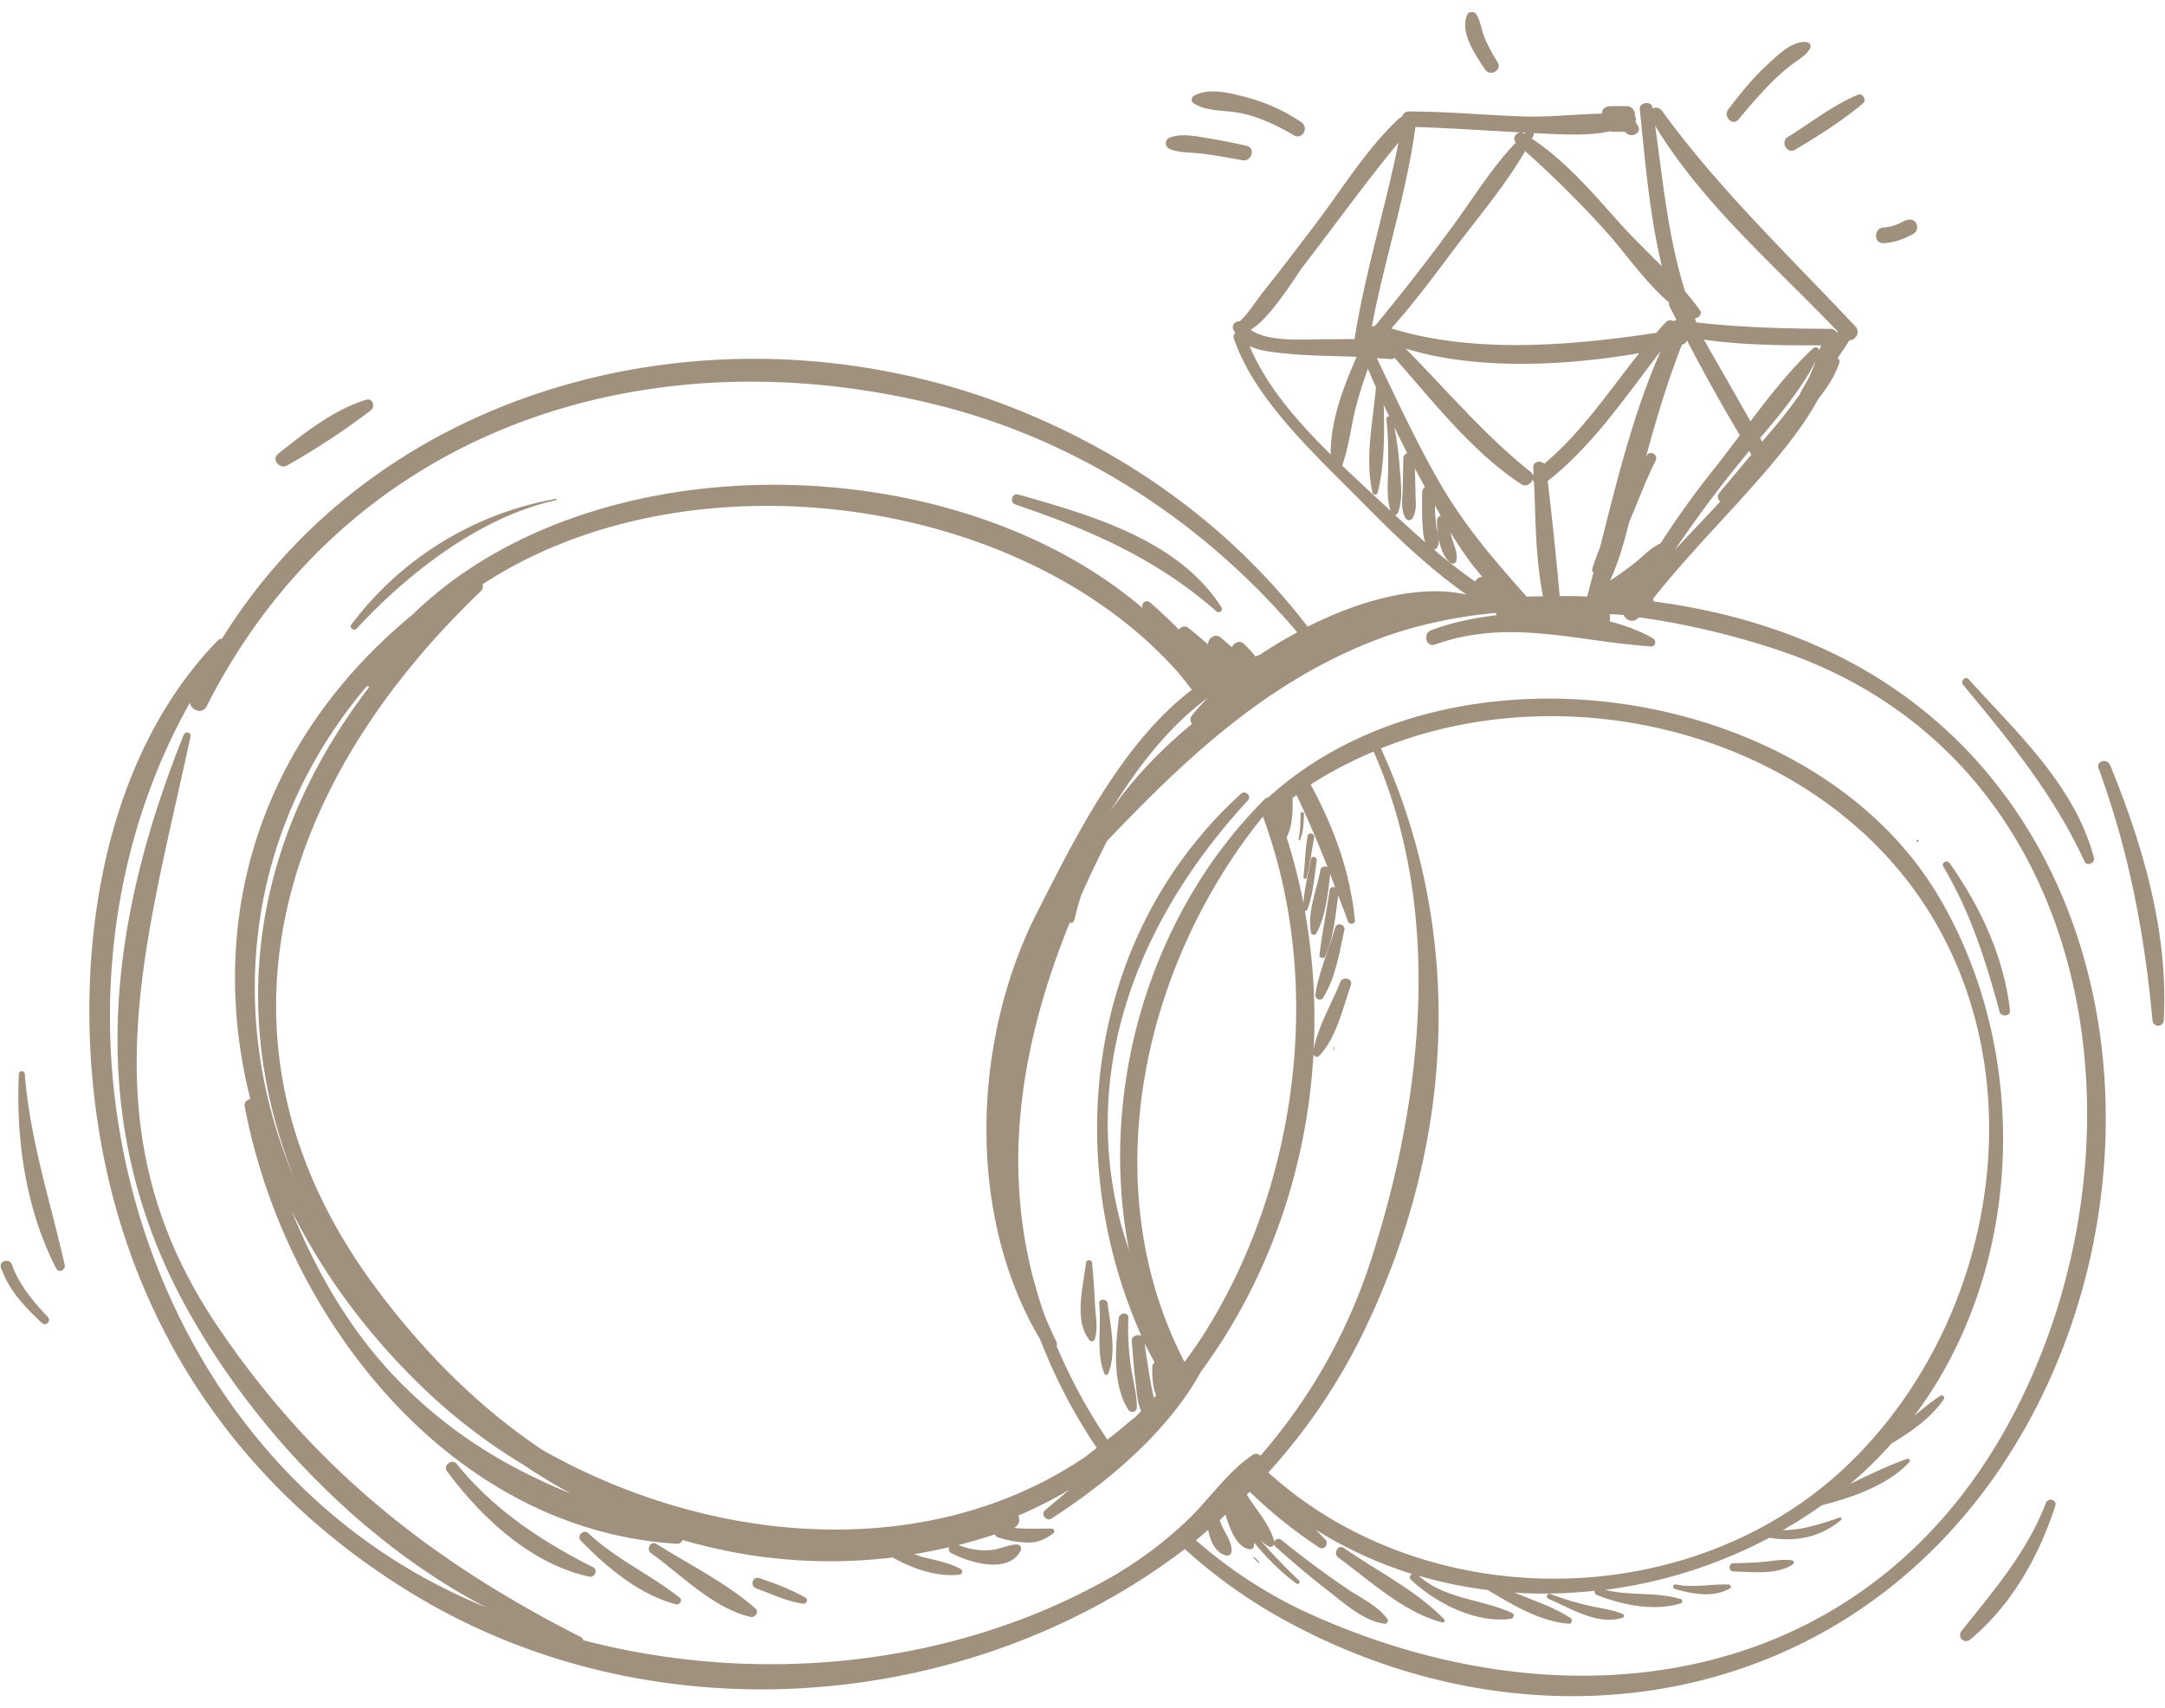 <svg fill="none" xmlns="http://www.w3.org/2000/svg" viewBox="0 0 90 71"><path fill-rule="evenodd" clip-rule="evenodd" d="M51.62 4.711c.768.17 1.492.51 2.163.91.35.212.646-.314.316-.538a7.401 7.401 0 0 0-2.295-1.043c-.656-.176-1.569-.412-2.18-.051a.18.18 0 0 0 0 .308c.567.361 1.347.269 1.995.414Zm-2.979 1.488c.424.17.92.13 1.37.192.548.074 1.09.17 1.634.27.392.071.564-.517.166-.604a32.656 32.656 0 0 0-1.619-.318c-.495-.08-1.072-.202-1.55-.026-.245.091-.234.392 0 .486Zm13.613-3.616a6.66 6.66 0 0 1-.533-1.001c-.132-.322-.165-.67-.34-.973-.077-.136-.311-.154-.384 0-.337.711.352 1.703.74 2.278.214.318.726.027.517-.304Zm10.02 2.378c.44-.534.89-1.052 1.378-1.542.297-.3.613-.576.955-.823.247-.179.475-.307.634-.574.075-.125-.024-.268-.16-.276-.615-.04-1.187.56-1.611.943-.608.549-1.118 1.203-1.62 1.846-.234.3.175.729.424.426Zm2.357 1.259c.975-.583 1.947-1.195 2.816-1.924.158-.133-.011-.44-.21-.358-1.052.439-1.945 1.157-2.915 1.756-.332.205-.03.73.31.526Zm3.672 3.888c.446-.022.846-.175 1.236-.385a.318.318 0 0 0 .158-.276.306.306 0 0 0-.32-.32c-.146 0-.305.104-.434.163a1.791 1.791 0 0 1-.639.166c-.419.024-.422.673 0 .652Zm-26.19 54.654.204.196c.019.018.047-.01.03-.028l-.198-.204c-.023-.022-.06.013-.036.036Z" fill="#A0907E"/><path fill-rule="evenodd" clip-rule="evenodd" d="M78.49 28.454c-2.869-1.898-6.262-3.002-9.746-3.454a.341.341 0 0 0-.029-.106c1.585-2.013 3.448-3.805 5.084-5.777.622-.75 1.285-1.607 1.785-2.53.376-.48.71-.984.88-1.522.024-.073-.015-.143-.073-.187.16-.239.345-.478.485-.732.254.003.484-.332.254-.576-2.763-2.95-5.655-5.685-8.043-8.967a.298.298 0 0 0-.385-.093l-.006-.035c-.046-.299-.559-.23-.528.072.224 2.183.405 4.393.918 6.524-.612-.621-1.247-1.228-1.8-1.849-1.092-1.222-2.22-2.546-3.604-3.457.022-.043.047-.085.068-.127a.177.177 0 0 0 .015-.107l.125.008c.952.04 2.071.128 3.06-.083.027.008.048.024.076.024.177-.003.35-.006.524.002l.009.007c.018.013.026.024.073.063.23.189.647-.063.446-.342-.035-.046-.06-.103-.097-.157.051-.072.037-.16-.023-.223.045-.193-.112-.418-.326-.418-.24 0-.482-.005-.722.003-.108.004-.238.06-.287.164a.398.398 0 0 0-.037.145c-1.098.021-2.219.155-3.307.115-1.57-.058-3.134-.205-4.706-.205a.286.286 0 0 0-.291.223.33.33 0 0 0-.13.075c-1.33 1.233-2.366 2.934-3.457 4.37-.726.957-1.45 1.916-2.202 2.853-.19.237-.691.987-.951 1.193-.17-.007-.347.13-.277.332.022.063.056.114.087.168a.199.199 0 0 0-.057.227c.863 2.558 3.445 4.881 5.277 6.744 1.29 1.31 2.77 2.76 4.392 3.895-1.943-.44-4.397.217-6.604 1.334-2.925-3.812-6.953-6.952-11.997-8.994-11.902-4.818-26.36-1.439-33.14 9.503a.18.18 0 0 0-.155.05c-5.084 5.21-6.096 13.81-4.899 20.72 1.407 8.117 5.978 14.669 13.008 18.933 10.004 6.069 23.153 4.935 32.076-1.875a21.73 21.73 0 0 0 3.865 2.798c10.516 5.925 23.177 3.927 30.007-6.118 6.876-10.117 6-25.576-4.634-32.61Zm-10.5-5.082a14.6 14.6 0 0 1-1.063.765c.354-.76.588-1.595.794-2.421.367-.862.693-1.75 1.103-2.566.123-.245-.224-.452-.37-.217l-.028.047c.43-1.577.895-3.128 1.49-4.653a.063.063 0 0 1 .017-.005.258.258 0 0 0 .197-.174 74.875 74.875 0 0 0 2.197 3.943c-.343.456-.685.908-1.03 1.344a38.403 38.403 0 0 0-2.27 3.15c-.39.173-.714.526-1.037.787Zm-1.75.436c-.087.332-.173.662-.262.986-.381-.015-.762-.02-1.142-.02a162.764 162.764 0 0 0-.497-4.78c1.887-1.49 3.238-3.507 4.697-5.402-1.129 2.535-1.83 5.428-2.521 8.152-.112.288-.226.578-.316.868a.192.192 0 0 0 .04.196Zm-2.5-4.364c.006.079.01.16.014.237a.407.407 0 0 0-.033.08.248.248 0 0 0-.089-.141c-1.92-1.536-3.485-3.396-5.201-5.133 2.916.904 6.625.725 9.713.191-1.265 1.585-2.386 3.29-3.953 4.6-.154-.152-.466-.109-.45.166Zm.403 5.34c-.226.005-.453.005-.679.015-1.373-1.546-2.613-2.976-3.659-4.81-.85-1.487-1.584-3.036-2.322-4.582a.111.111 0 0 0-.036-.08l-.211-.442c.177.014.354.021.533.04a.254.254 0 0 0 .202-.053c1.638 1.846 3.215 3.902 5.27 5.254.193.127.413-.02.476-.2.01.045.03.087.054.123.068 1.568.061 3.196.372 4.734Zm7.369-3.934c-.628.673-1.268 1.336-1.888 2.008a51.957 51.957 0 0 1 3.092-4.113l.09.15c-.444.526-.883 1.054-1.327 1.58-.11.13-.066.287.033.375Zm3.67-5.124-.322.57c-.015.025-.02.05-.026.075-.25.342-.495.686-.752 1.001-.27.334-.552.658-.828.988-.03-.052-.058-.1-.086-.152.857-1.012 1.724-2.054 2.318-3.208-.087.25-.198.486-.304.726Zm.456-1.175c-.044-.105-.173-.165-.28-.064-.948.893-1.78 1.954-2.59 3.024a516.845 516.845 0 0 0-1.938-3.394c1.608.23 3.255.239 4.873.237-.017.068-.046.13-.065.197Zm-6.833-9.324c1.968 3.248 4.987 5.825 7.591 8.552-.013.015-.025.028-.037.044a.3.3 0 0 0-.271-.157c-1.87 0-3.716-.058-5.57-.264a3.099 3.099 0 0 0-.065-.175c.17-.013.33-.17.207-.345a9.76 9.76 0 0 0-.605-.756c-.706-2.228-.926-4.582-1.25-6.899Zm-1.984 4.46c.76.854 1.593 2.064 2.56 2.883a.277.277 0 0 0 .025.17c.09.18.185.358.277.538l-.019.037c-.037.003-.069.019-.101.032-.097-.056-.22-.056-.324.053-.133.14-.257.288-.386.433-3.55.537-7.588.877-11.014-.183.86-.97 1.647-2.003 2.422-3.045 1.027-1.38 2.261-2.81 3.14-4.323a43.134 43.134 0 0 1 3.42 3.405ZM58.84 5.278c1.525.047 3.047.16 4.572.234-.016.015-.03.033-.046.048l-.034-.023c-.239-.138-.51.19-.315.386-.971 1.006-1.746 2.268-2.56 3.385a87.01 87.01 0 0 1-3.3 4.239.255.255 0 0 0-.131.033c.526-2.786 1.434-5.488 1.814-8.302Zm-4.666 5.79c1.32-1.713 2.585-3.474 3.962-5.142-.54 2.694-1.367 5.325-1.807 8.041 0 .008-.003.015-.004.022-.004.034-.013.07-.02.104-.4-.002-.801.012-1.168.007-.73-.01-2.42.154-3.146-.395.836-.486 1.892-2.26 2.183-2.636Zm-2.229 3.318c.452.21 1.023.259 1.495.307.983.1 1.971.099 2.958.138-.573 1.28-1.1 2.722-1.079 4.059-1.356-1.332-2.672-2.828-3.373-4.504Zm5.006 6.051a93.842 93.842 0 0 1-1.157-1.085c.292-.804.373-1.7.596-2.528a19.19 19.19 0 0 1 .475-1.494c.108.257.223.513.334.768-.127 1.45-.47 2.99-.14 4.382.025.107.185.105.21 0 .289-1.14.285-2.415.253-3.649.072.158.151.31.225.468-.067.01-.127.055-.117.131.083.635.078 1.274.08 1.913 0 .612-.094 1.299.095 1.887-.289-.266-.575-.534-.854-.793Zm1.037.966a.155.155 0 0 0 .132-.104c.22-.606.103-1.323.06-1.954a15.14 15.14 0 0 0-.216-1.593c.173.366.356.727.536 1.088-.085.027-.16.086-.161.202l-.028 1.301c-.01.401-.094.844.122 1.2a.167.167 0 0 0 .283 0c.19-.312.136-.66.127-1.014l-.023-1.056c.135.26.277.516.416.774a.234.234 0 0 0-.114.203c-.009.471-.017.938.017 1.407.015.207.028.472.114.686-.43-.376-.854-.758-1.265-1.14Zm1.619 1.44a.165.165 0 0 0 .136-.082c.157-.275.002-.606-.036-.903a8.734 8.734 0 0 1-.057-.848l.242.424a.222.222 0 0 0-.157.225c.009.536.115 1.352.541 1.723.082.072.238.055.263-.07.048-.243-.012-.428-.093-.662a4.631 4.631 0 0 1-.149-.524c.385.638.83 1.288 1.328 1.854a.324.324 0 0 0-.302.192 22.004 22.004 0 0 1-1.716-1.33Zm-12.9 42.402c-.102.06-.2.125-.303.186-.097.058-.196.112-.294.168-6.416 3.626-14.463 4.507-21.874 2.574a.145.145 0 0 0-.078-.124c-6.282-3.183-11.175-7.068-15.142-12.965-5.48-8.14-2.976-15.718-1.098-24.458.04-.188-.213-.25-.282-.078-3.186 7.918-4.132 15.988.03 23.653 2.718 5.003 7.284 9.87 12.553 12.615a29.43 29.43 0 0 1-1.493-.67C5.315 59.636.825 41.788 7.89 29.214c.072.317.522.497.705.135 5.838-11.532 18.234-15.538 30.37-12.514 5.857 1.459 11.082 4.87 14.963 9.447-.538.292-1.063.6-1.551.933-.068.02-.13.05-.196.07-.126-.186-.297-.347-.46-.511-.185-.186-.434-.06-.506.128-.16-.137-.32-.266-.439-.38-.242-.235-.574.005-.554.267-.27-.233-.539-.47-.82-.69-.143-.111-.318-.046-.395.07a22.307 22.307 0 0 0-1.188-1.121c-.182-.16-.394.033-.327.222-7.883-6.736-22.85-7.01-30.338.272-6.614 5.46-8.548 13.002-6.746 20.145-.137.015-.27.123-.235.301 1.643 8.706 8.487 17.604 17.97 18.178.125.009.194-.067.232-.157 2.8.818 5.752 1.088 8.733.726.844.48 1.865.818 2.774.715.112-.014.177-.162.063-.228-.476-.268-1.02-.364-1.547-.494-.137-.033-.263-.089-.396-.13.485-.08.968-.18 1.453-.29-.026.089-.013.192.082.242.738.387 2.367.898 2.89-.093.059-.114-.014-.263-.149-.261-.366.005-.694.19-1.061.229-.487.05-.931-.039-1.378-.207a21.398 21.398 0 0 0 1.513-.44c.03.05.07.096.14.12.376.125.749.195 1.145.215.462.023.765-.107 1.135-.366.089-.061.06-.206-.056-.21-.526-.01-1.049.027-1.567-.033a.368.368 0 0 0 .183-.511 18.23 18.23 0 0 0 2.116-1.068c-.337.283-.67.57-1.008.85-.192.162.06.48.265.346 2.355-1.522 4.843-3.606 6.225-6.117 2.835-3.854 4.404-8.48 4.671-13.177.043.091.157.141.246.048.715-.75.97-1.971 1.309-2.924.1-.284-.337-.394-.444-.124-.352.891-.924 1.84-1.102 2.792a25.273 25.273 0 0 0-.367-5.756.103.103 0 0 0 .103-.064c.25-.64.288-1.352.391-2.026.025-.158-.213-.228-.241-.067-.108.604-.268 1.212-.313 1.828a24.426 24.426 0 0 0-.698-2.736c.251-.452.255-1.12.25-1.574 0-.018-.007-.031-.01-.048.057-.042.114-.087.172-.128.468.976.89 1.976 1.29 2.99-.116-.048-.271-.021-.298.123-.149.828-.555 1.758-.389 2.606.02.104.175.118.222.029.391-.718.478-1.651.576-2.462.071.184.138.373.209.556-.1-.042-.217-.02-.236.115-.13.898-.313 1.788-.42 2.687-.016.125.187.178.236.065.353-.798.428-1.684.542-2.542.136.359.276.712.404 1.08.052.149.307.135.29-.04-.188-2.018-.887-3.892-1.836-5.644.828-.544 1.71-.985 2.614-1.372 2.9 6.542 2.07 14.359-.077 21.037a23.271 23.271 0 0 1-4.63 8.234c-.076-.077-.196-.116-.29-.055-1.024.664-1.787 1.799-2.659 2.651a16.603 16.603 0 0 1-2.74 2.14Zm2.851-35.162c-1.307 1.08-2.493 2.309-3.413 3.66 1.108-1.815 2.425-3.533 4.062-4.74-.243.248-.47.496-.662.74-.096.125-.068.261.013.34Zm-31.635 27.92a23.451 23.451 0 0 0 3.818 2.868c.649.44 1.318.843 1.999 1.215-2.529-1.031-4.814-2.36-6.97-4.495-2.084-2.06-3.562-4.592-4.655-7.285 1.376 2.775 3.333 5.395 5.808 7.696Zm-2.668-29.491a.515.515 0 0 0 .103.032c-4.643 6.048-5.99 13.168-3.138 20.404-2.865-6.772-2.003-14.49 3.036-20.436Zm7.299 31.758c-2.5-1.668-4.796-3.893-6.858-6.643-7.587-10.112-4.199-20.945 4.284-29.044a.272.272 0 0 0 .08-.296c8.513-5.58 22.254-3.743 28.825 3.563.236.264.447.543.662.82-2.944 2.24-4.88 6.209-6.435 9.254-2.695 5.288-2.96 12.572.128 17.748a22.86 22.86 0 0 0 2.352 4.51c-.153.116-.301.236-.453.356-6.536 4.435-15.52 3.726-22.585-.268Zm25.443-3.636a.221.221 0 0 0-.098.188c-.004.334.005.816.165 1.173l-.102.107c-.038-.209-.09-.42-.124-.615a49.59 49.59 0 0 1-.257-1.659c.127.274.28.536.416.806ZM52.5 33.941c2.59 6.988 1.423 15.451-2.508 21.592-.241.374-.493.73-.751 1.076-3.765-7.247-1.799-16.419 3.259-22.668Zm4.907-2.835c8.054-3.253 18.523-.463 22.995 7.14 4.19 7.128 2.36 16.71-3.343 22.4-6.5 6.485-17.696 6.577-24.334.557a24.755 24.755 0 0 0 3.975-5.875c4.01-8.3 4.012-16.989.706-24.222Zm26.306 27.661c-5.917 11.332-18.285 13.286-29.293 8.3-1.748-.792-3.309-1.834-4.707-3.045.175-.139.341-.29.511-.433.088.471.31.956.75 1.067.116.028.213-.054.221-.167.032-.468-.367-.853-.488-1.31.081-.072.157-.149.236-.22.185.582.472 1.398 1.037 1.437.063.005.127-.049.142-.109a.505.505 0 0 0 .01-.17c.524.624 1.078 1.203 1.768 1.706.078.056.172-.069.103-.133a21.476 21.476 0 0 1-1.618-1.688c.11.098.218.202.348.27.093.05.196.003.234-.08.009.026.01.054.037.08.72.64 1.451 1.266 2.214 1.854.66.51 1.495 1.268 2.347 1.364.094.01.166-.119.111-.196-.403-.557-1.123-.882-1.686-1.264a40.62 40.62 0 0 1-2.722-2.023c-.112-.091-.243-.028-.295.068-.184-.714-.75-1.315-1.145-1.95.042-.04.086-.077.127-.12a19.453 19.453 0 0 0 2.886 2.317c.205.132.422-.163.256-.332-.134-.135-.26-.268-.392-.404a17.055 17.055 0 0 0 3.993 1.834c-.083.05-.131.157-.04.243 1.027.97 2.69 1.816 4.142 1.624.11-.016.197-.18.065-.24-1.314-.605-2.755-.553-3.897-1.554.95.282 1.924.476 2.91.599.008.008.007.02.019.026.983.59 2.15 1.286 3.319 1.371.137.01.165-.175.066-.24-.709-.464-1.536-.723-2.325-1.053 1.105.077 2.222.04 3.334-.075-.01.067.014.142.093.174 1.059.418 2.372.69 3.487.346.087-.024.087-.148 0-.175-1.02-.313-2.108-.124-3.142-.385a19.982 19.982 0 0 0 6.823-2.165c1.087.179 2.125-.012 2.982-.74.047-.039-.004-.123-.058-.102-.783.272-1.554.522-2.367.529a20.493 20.493 0 0 0 1.627-1.038c1.287-.334 2.727-.822 3.632-1.79.056-.057.003-.17-.082-.14-.821.285-1.603.675-2.392 1.051.025-.021.052-.04.078-.06A16.64 16.64 0 0 0 78.628 60c.824-.492 1.666-1.082 2.18-1.849.055-.084-.056-.195-.14-.14-.386.25-.742.544-1.093.842 4.568-6.095 4.883-15.02 1.037-21.559-5.246-8.912-20.262-11.095-27.886-4.15a.181.181 0 0 0-.131.053c-4.818 4.79-6.955 12.13-5.658 18.78-.136-.426-.279-.844-.39-1.294-1.639-6.526.928-12.648 5.321-17.406.176-.19-.092-.456-.282-.283-6.413 5.84-7.457 15.065-4.138 22.528-.156-.081-.418.01-.4.222.05.561.079 1.125.154 1.685.052.381.062.853.24 1.216-.084.082-.161.175-.247.256-.31.234-.605.5-.897.733-.086.068-.176.135-.262.203a22.696 22.696 0 0 1-2.11-3.884.277.277 0 0 0-.02-.204 21.928 21.928 0 0 1-.417-.913c-.03-.084-.063-.164-.093-.248-1.937-5.552-1.024-11.063 1.07-16.233.087.014.177-.017.202-.133.075-.341.167-.67.27-.99a47.34 47.34 0 0 1 1.08-2.275c3.173-3.327 6.421-6.415 10.787-8.204 1.7-.696 3.502-1.102 5.342-1.276l.043.024c0 .022.022.044.032.067-.994.12-1.941.326-2.726.627-.366.14-.215.73.163.594 3.07-1.096 5.892-.126 8.977.08.18.013.233-.242.09-.328-.531-.315-1.155-.544-1.818-.717a.36.36 0 0 0-.01-.284l.193-.01c.137.013.277.02.413.038.068.2.37.325.559.149l.085-.058c1.988.28 3.94.752 5.771 1.36 13.365 4.453 15.684 20.474 9.794 31.75Z" fill="#A0907E"/><path fill-rule="evenodd" clip-rule="evenodd" d="M55.872 64.343c-.246-.174-.472.227-.234.399 1.307.95 2.727 2.292 4.323 2.693.075.018.13-.073.075-.128-1.15-1.197-2.81-2.015-4.164-2.964Zm10.1 2.377a12.85 12.85 0 0 1-1.533-.47c-.112-.042-.194.149-.082.197.91.387 2.074 1.134 3.095.79.08-.027.074-.126 0-.156-.465-.187-.99-.243-1.48-.362Zm3.699-.862c-.12-.023-.172.152-.051.185.743.207 1.574.382 2.286-.017.078-.045.04-.16-.045-.163-.748-.033-1.438.144-2.19-.005Zm3.692-.946c-.432.045-.867.052-1.3.063-.221.005-.221.338 0 .342.767.018 1.786.154 2.462-.292.082-.055.043-.162-.047-.174-.373-.048-.744.022-1.115.06Zm6.349-29.923c.052 0 .052-.082 0-.082-.053 0-.053.082 0 .082Zm1.206 2.174h.003v-.405h-.003v.404Zm-.128-1.133c1.125 1.886 1.763 3.917 2.333 6.022.063.235.465.196.435-.058-.271-2.255-1.214-4.27-2.508-6.117-.11-.157-.362-.017-.26.153ZM18.976 60.836c-.18-.221-.568.075-.398.305 1.43 1.936 3.49 3.863 5.913 4.391.227.05.388-.275.164-.39-2.193-1.114-4.11-2.377-5.68-4.306Zm5.489 2.897c-.209-.195-.513.107-.313.312 1.094 1.12 2.41 2.224 3.945 2.637.149.042.296-.166.161-.275-1.224-.966-2.64-1.593-3.793-2.673Zm2.829.442c-.247-.155-.453.22-.224.386 1.258.904 2.58 2.283 4.13 2.645.192.044.37-.205.204-.35-1.195-1.053-2.761-1.832-4.11-2.68Zm4.26 1.416c-.275-.09-.386.334-.119.43.646.23 1.256.535 1.94.635.144.021.25-.167.105-.249-.61-.347-1.26-.596-1.926-.816ZM14.822 26.132c2.155-2.325 5.145-4.658 8.295-5.34.036-.01.02-.06-.015-.056a13.6 13.6 0 0 0-8.498 5.228c-.095.129.112.282.218.168Zm27.396-5.159c3.098 1.048 5.877 2.263 8.35 4.438.11.094.293-.029.21-.162-1.77-2.804-5.444-3.842-8.444-4.694-.272-.078-.378.33-.116.418Zm11.846 12.849c.005.363-.016.71-.078 1.07a.03.03 0 0 0 .058.016c.142-.355.154-.707.162-1.087.002-.09-.143-.09-.142 0Zm.296.921c-.103.57-.106 1.142-.174 1.715-.01.078.117.092.136.018.138-.552.201-1.097.307-1.657.035-.179-.237-.253-.27-.076Zm1.141 3.817c-.264.918-.665 1.815-.82 2.76-.033.196.216.324.328.14.513-.844.667-1.842.875-2.794.054-.249-.311-.352-.383-.105Zm-.035 5.085.001-.12c.001-.02-.03-.02-.03 0l.002.12c.002.016.027.016.027 0ZM45.401 52.51a.13.13 0 0 0-.261 0c-.104.953-.515 2.389.161 3.204.064.078.187.027.212-.056.136-.445.035-.916.01-1.374a42.429 42.429 0 0 0-.122-1.774Zm.506 4.574c.032.082.133.082.165 0 .354-.871.087-1.995-.028-2.898-.028-.218-.372-.225-.349 0 .098.928-.143 2.026.212 2.898Zm1.351 1.414c.005-.562-.158-1.11-.239-1.664a10.625 10.625 0 0 1-.112-2.049c.012-.26-.367-.246-.397 0-.145 1.189-.277 2.747.393 3.81.1.16.354.097.355-.097ZM.784 44.644c-.125 2.74.288 5.622 1.554 8.083.104.201.4.057.353-.149-.6-2.654-1.445-5.2-1.66-7.934-.012-.158-.24-.162-.247 0Zm-.288 7.923c-.102-.284-.556-.163-.454.125.338.96.974 1.61 1.7 2.297.164.153.4-.083.247-.247C1.383 54.099.8 53.408.496 52.567Zm86.158-16.761c.103.225.451.063.39-.164-.804-3.006-3.191-5.174-5.203-7.405-.142-.159-.362.071-.23.23 1.923 2.32 3.78 4.584 5.043 7.34Zm1.063-4.007c-.118-.29-.592-.173-.48.132 1.255 3.42 1.91 6.854 2.242 10.476.028.298.45.304.469 0 .204-3.633-.868-7.279-2.23-10.608ZM11.923 19.351a29.702 29.702 0 0 0 3.484-2.29c.204-.157.098-.53-.187-.444-1.334.402-2.589 1.393-3.665 2.255-.28.222.076.642.368.48Zm73.121 43.126c-.775 2.033-2.161 3.628-3.496 5.305-.204.256.104.573.36.36 1.712-1.426 2.855-3.46 3.532-5.555.083-.256-.305-.354-.396-.11Z" fill="#A0907E"/></svg>